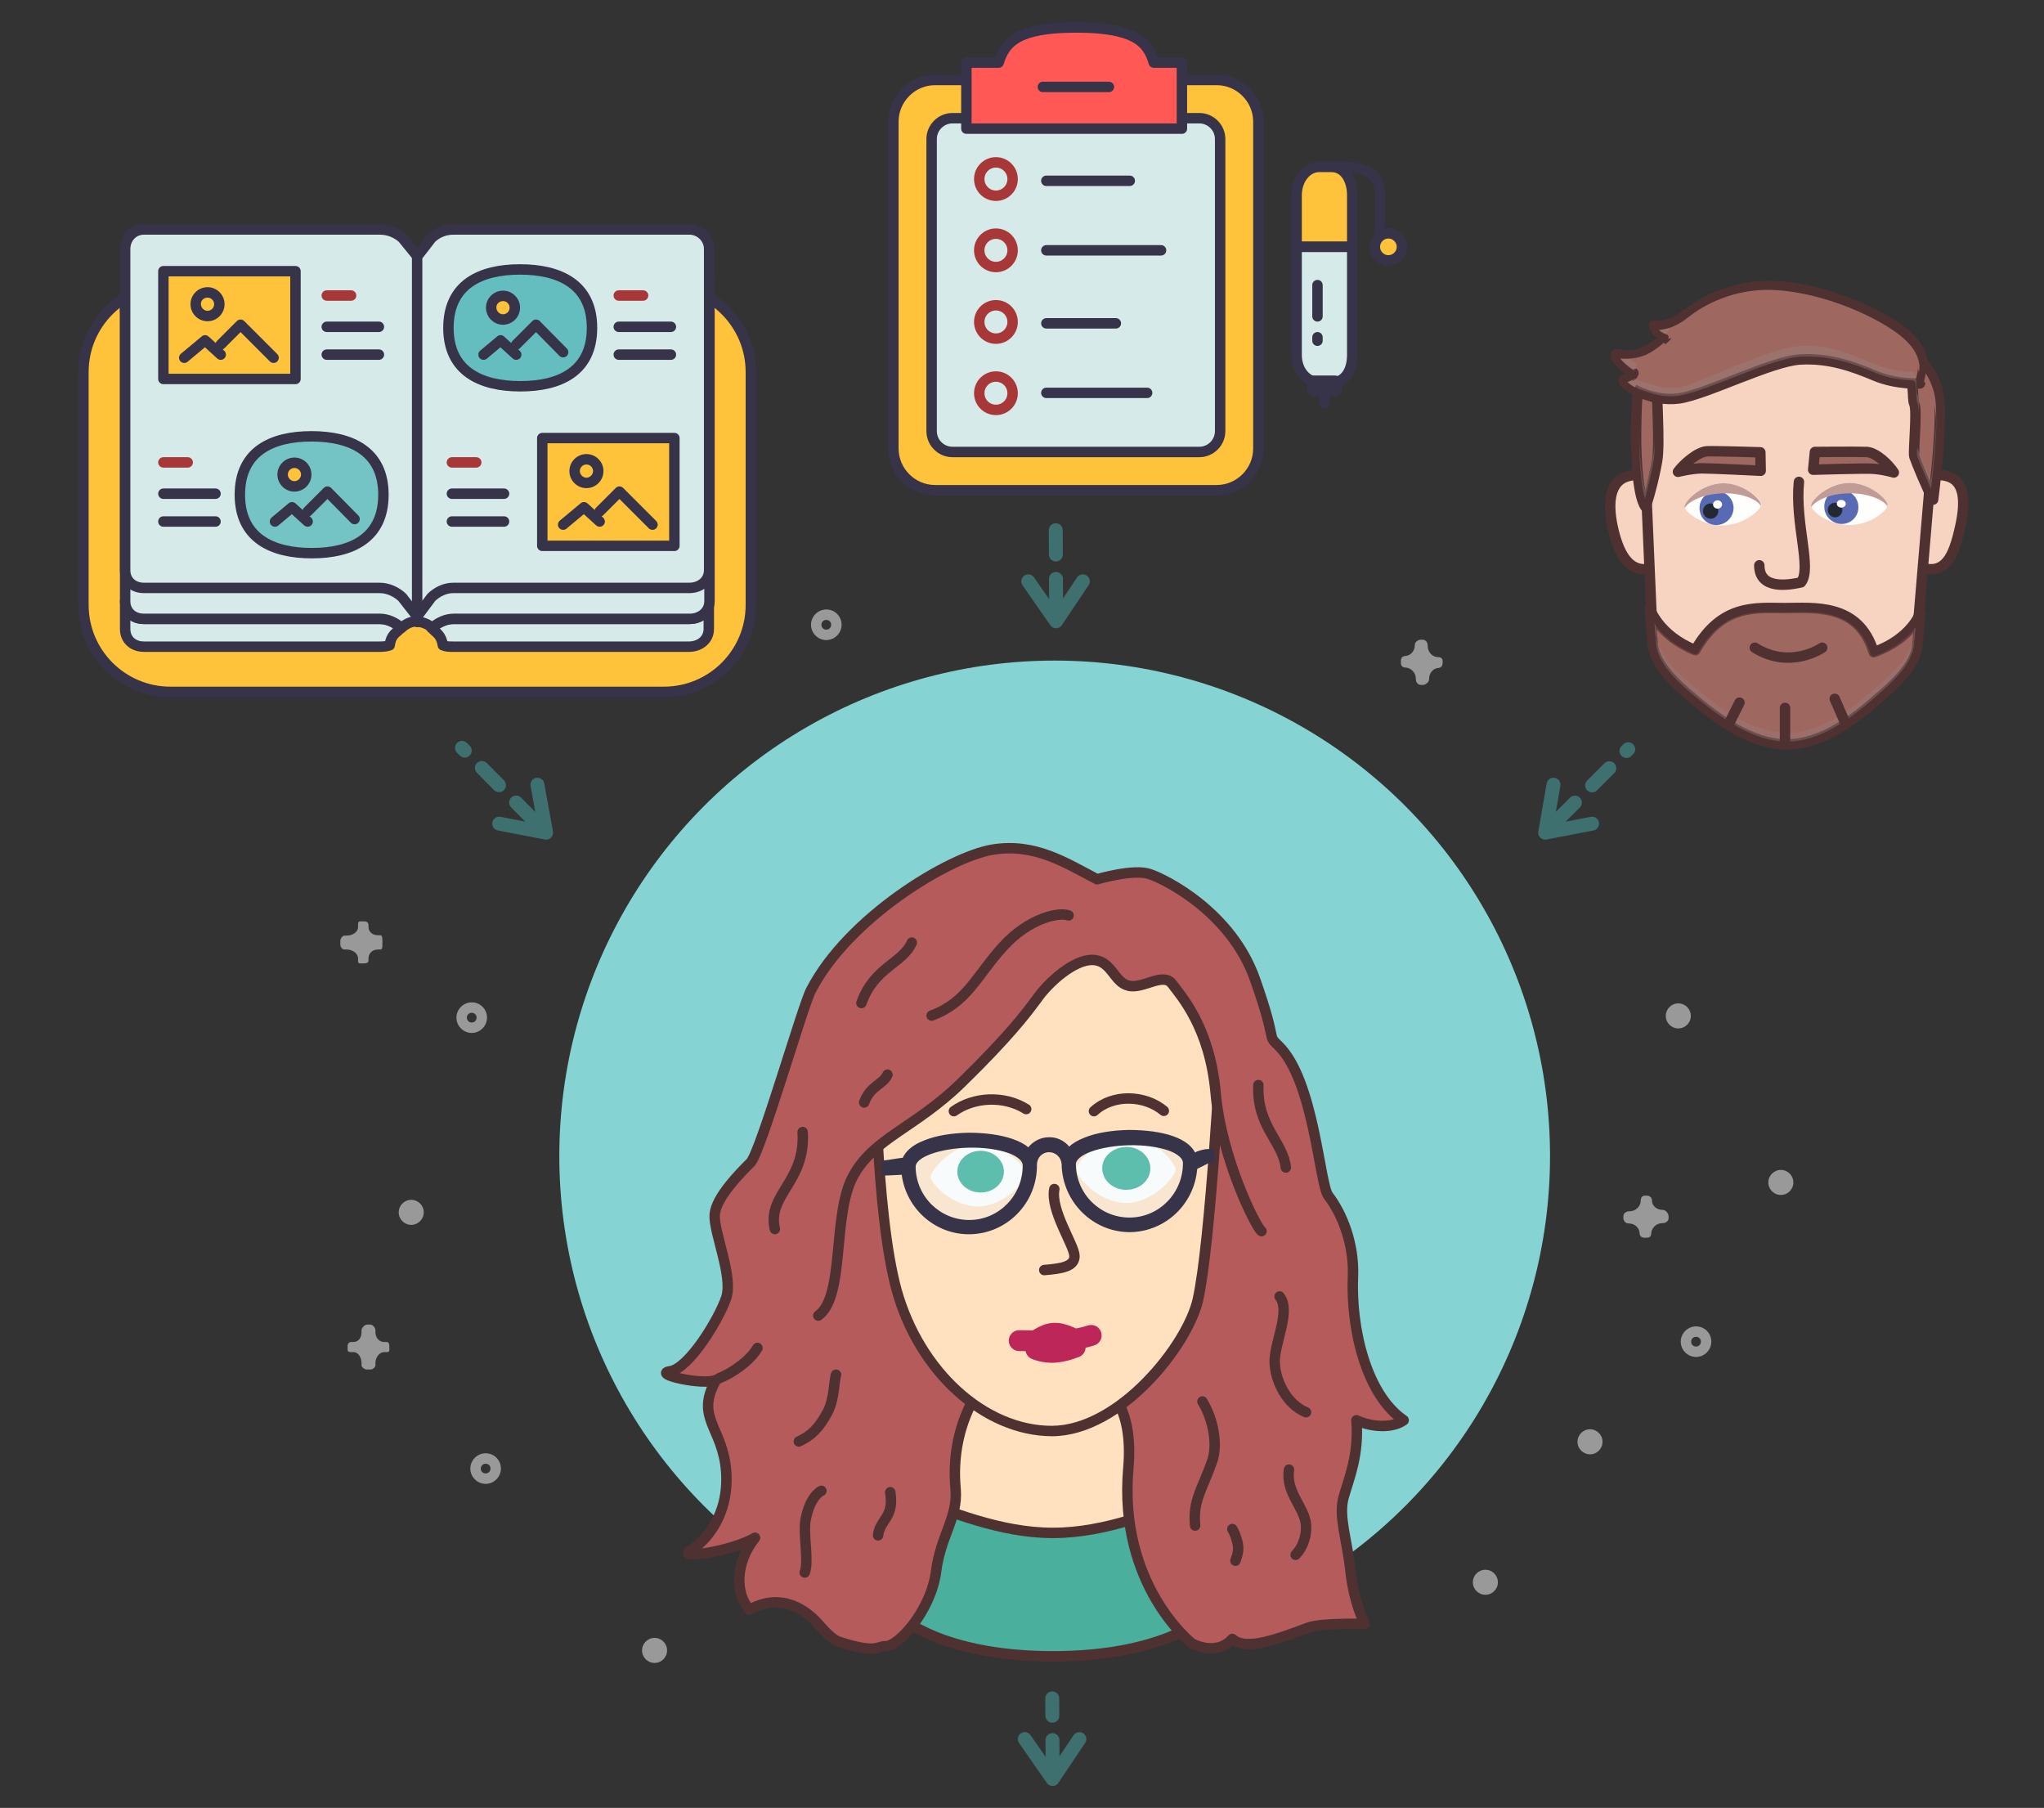 <svg xmlns="http://www.w3.org/2000/svg" id="Слой_1" x="0" y="0" viewBox="0 0 588 520" xml:space="preserve"><rect x="0" y="0" width="588" height="520" fill="#333333" stroke="none"/><style>.st0{opacity:.5}.st1,.st2{fill:#fff}.st2{opacity:.5}.st3,.st4{fill:#ffc23b;stroke:#373449;stroke-width:3;stroke-linecap:round;stroke-linejoin:round;stroke-miterlimit:10}.st4{fill:#d6eae9}.st6{stroke-dasharray:7}.st15,.st6,.st7{fill:none;stroke-linecap:round;stroke-linejoin:round;stroke-miterlimit:10}.st6,.st7{stroke:#3f7070;stroke-width:4}.st15{stroke:#4f3131;stroke-width:3}.st16{fill:#22a88e}.st17{fill:none;stroke:#bc2658;stroke-width:6;stroke-linecap:round;stroke-linejoin:round;stroke-miterlimit:10}.st18{opacity:.3;fill:#e6f0f5}.st19{fill:#373449}.st20{fill:none;stroke:#373449;stroke-width:3;stroke-linecap:round;stroke-linejoin:round;stroke-miterlimit:10}.st21{fill:#ffc23b}.st22{fill:#d6eae9;stroke:#a83838}.st22,.st26,.st27{stroke-width:3;stroke-linecap:round;stroke-linejoin:round;stroke-miterlimit:10}.st26{fill:#3ac8e1;stroke:#373449}.st27{fill:#f7d4c1;stroke:#4f3131}.st28{fill:#fefefd}.st29{fill:#586ab3}.st30{fill:#232933}.st31{fill:#c19c97}.st32{stroke:#4f3131;stroke-width:3;stroke-linecap:round;stroke-linejoin:round;stroke-miterlimit:10;fill:#9e6861}.st35{fill:#99817f}</style><g id="XMLID_4747_" class="st0"><path class="st1" d="M139.7 421c.8 0 1.4.6 1.4 1.4 0 .8-.6 1.4-1.4 1.4-.8 0-1.4-.6-1.4-1.4 0-.7.6-1.4 1.4-1.4m0-3c-2.4 0-4.4 2-4.4 4.4 0 2.4 2 4.4 4.4 4.4s4.4-2 4.4-4.4c0-2.4-1.9-4.4-4.4-4.4z"/></g><g id="XMLID_4746_" class="st0"><path class="st1" d="M135.7 291.3c.8 0 1.4.6 1.4 1.4 0 .8-.6 1.4-1.4 1.4s-1.4-.6-1.4-1.4c0-.8.6-1.4 1.4-1.4m0-3c-2.4 0-4.4 2-4.4 4.4s2 4.4 4.4 4.4 4.4-2 4.4-4.4-1.9-4.4-4.4-4.4z"/></g><g id="XMLID_4745_" class="st0"><path class="st1" d="M237.7 178.3c.8 0 1.4.6 1.4 1.4 0 .8-.6 1.4-1.4 1.4s-1.4-.6-1.4-1.4c0-.8.6-1.4 1.4-1.4m0-3c-2.4 0-4.4 2-4.4 4.4s2 4.4 4.4 4.4 4.4-2 4.4-4.4-1.9-4.4-4.4-4.4z"/></g><g id="XMLID_4743_" class="st0"><path class="st1" d="M487.9 384.5c.8 0 1.4.6 1.4 1.4s-.6 1.4-1.4 1.4-1.4-.6-1.4-1.4.6-1.4 1.4-1.4m0-3c-2.4 0-4.4 2-4.4 4.4s2 4.4 4.4 4.4 4.4-2 4.4-4.4-1.9-4.4-4.4-4.4z"/></g><g id="XMLID_4741_" class="st0"><circle class="st1" cx="512.3" cy="340.1" r="3.6"/></g><g id="XMLID_4740_" class="st0"><circle class="st1" cx="427.3" cy="455.1" r="3.6"/></g><g id="XMLID_4739_" class="st0"><circle class="st1" cx="118.3" cy="348.7" r="3.6"/></g><g id="XMLID_4738_" class="st0"><circle class="st1" cx="188.3" cy="474.7" r="3.6"/></g><g id="XMLID_4737_" class="st0"><circle class="st1" cx="482.8" cy="292.2" r="3.6"/></g><g id="XMLID_4732_" class="st0"><circle class="st1" cx="457.4" cy="414.7" r="3.6"/></g><path id="XMLID_4730_" class="st2" d="M111.2 386h-.6c-1.6 0-2.6-1.3-2.6-2.8v-.6c0-.6-.7-1.6-1.4-1.6h-1.1c-.6 0-1.5 1-1.5 1.6v.6c0 1.6-.9 2.8-2.4 2.8h-.6c-.6 0-1 .5-1 1.1v1.1c0 .6.4.7 1 .7h.6c1.6 0 2.4 1.7 2.4 3.2v.6c0 .6.9 1.2 1.5 1.2h1.1c.6 0 1.4-.6 1.4-1.2v-.6c0-1.6 1-3.2 2.6-3.2h.6c.6 0 .8-.1.8-.7v-1.1c0-.6-.2-1.1-.8-1.1z"/><path id="XMLID_4729_" class="st2" d="M109.4 269h-.6c-1.6 0-2.8-.9-2.8-2.5v-.5c0-.6-.5-1-1.2-1h-1.1c-.6 0-.7.3-.7 1v.6c0 1.6-1.7 2.5-3.3 2.5h-.6c-.6 0-1.2.9-1.2 1.5v1.1c0 .6.5 1.4 1.2 1.4h.6c1.6 0 3.3 1 3.3 2.6v.6c0 .6.1.8.7.8h1.1c.6 0 1.2-.2 1.2-.8v-.6c0-1.6 1.2-2.6 2.8-2.6h.6c.6 0 .6-.7.6-1.4v-1.1c0-.7 0-1.6-.6-1.6z"/><path id="XMLID_4728_" class="st2" d="M478.4 348c-1.8 0-3.2-1.1-3.2-2.9v.1c0-.8-.7-1.3-1.4-1.3h-.6c-.8 0-1.2.6-1.2 1.4 0 1.7-1.5 3.1-3.2 3.1h-.2c-.8 0-1.6.6-1.6 1.4v.6c0 .8.7 1.5 1.5 1.5h.1c1.7 0 3.1 1.3 3.1 3.1v-.2c0 .8.6 1.2 1.4 1.2h.6c.8 0 1.3-.4 1.3-1.2v.1c0-1.7 1.5-3.1 3.2-3.1h.2c.8 0 1.6-.6 1.6-1.4v-.6c0-.7-.8-1.8-1.6-1.8z"/><path id="XMLID_279_" class="st2" d="M413.7 189c-1.7 0-3-1.5-3-3.2v-.2c0-.8-.6-1.6-1.4-1.6h-.6c-.8 0-1.7.7-1.7 1.5v.1c0 1.7-1.3 3.1-3 3.1h.2c-.8 0-1.2.6-1.2 1.4v.6c0 .8.5 1.3 1.3 1.3h-.1c1.7 0 3.1 1.5 3.1 3.2v.2c0 .8.6 1.6 1.4 1.6h.6c.8 0 1.8-.8 1.8-1.6v-.1c0-1.7 1.2-3.2 2.9-3.2h-.2c.8 0 1.2-.7 1.2-1.4v-.6c0-.7-.5-1.1-1.3-1.1z"/><path id="XMLID_4720_" class="st3" d="M216 174c0 13.8-11.2 25-25 25H49c-13.8 0-25-11.2-25-25v-67c0-13.8 11.2-25 25-25h142c13.8 0 25 11.2 25 25v67z"/><path id="XMLID_4719_" class="st4" d="M115.4 180.6c-1.7-1.5-3.9-2.6-6.2-2.6H41.4c-3.1 0-5.4-2-5.4-5.1v8c0 3.1 2.3 5.1 5.4 5.1h67.9c1 0 2-.1 2.8-.4.4-3 1.7-3.4 3.3-5z"/><path id="XMLID_4718_" class="st4" d="M204 172.9c0 3.1-2.6 5.1-5.7 5.1h-67.9c-2.3 0-4.5 1.1-6.3 2.6 1.6 1.6 2.8 2 3.3 5 .9.4 1.9.4 2.9.4h67.9c3.1 0 5.7-2 5.7-5.1V89.6v83.3z"/><path id="XMLID_4717_" class="st4" d="M41.4 84h67.9c2.4 0 4.7.9 6.5 2.5l4.3 5.3v-9h-.1l-4.3-5.3c-1.7-1.6-4.1-2.5-6.4-2.5H41.4c-3.1 0-5.4 2.5-5.4 5.6v9c0-3.1 2.3-5.6 5.4-5.6z"/><path id="XMLID_4716_" class="st4" d="M41.4 178h67.9c2.3 0 4.5 1.1 6.2 2.6 1.3-1.2 2.8-1.9 4.5-1.9 0 0 .1 0 .1.1v-87l-4.3-5.3c-1.7-1.6-4.1-2.5-6.5-2.5H41.4c-3.1 0-5.4 2.5-5.4 5.6v83.3c0 3.1 2.3 5.1 5.4 5.1z"/><path id="XMLID_4715_" class="st4" d="M120 91.8l4.1-5.3a9.1 9.1 0 0 1 6.3-2.5h67.9c3.1 0 5.7 2.5 5.7 5.6v-9c0-3.1-2.6-5.6-5.7-5.6h-67.9c-2.4 0-4.7.9-6.4 2.5l-4.1 5.3h.1v9z"/><path id="XMLID_4714_" class="st4" d="M198.3 84h-67.9c-2.4 0-4.6.9-6.3 2.5l-4.1 5.3v87c1 0 3 .5 4.3 1.8 1.7-1.5 3.9-2.6 6.2-2.6h67.9c3.1 0 5.7-2 5.7-5.1V89.6c-.1-3.1-2.7-5.6-5.8-5.6z"/><path id="XMLID_4713_" class="st4" d="M120 91.8v87z"/><path id="XMLID_4711_" class="st4" d="M120 178.8v-87z"/><path id="XMLID_4703_" class="st4" d="M120 177.3l-4.3-5.5c-1.7-1.6-4.1-2.7-6.5-2.7H41.4c-3.1 0-5.4-2-5.4-5.1V71.6c0-3.1 2.3-5.6 5.4-5.6h67.9c2.4 0 4.7.9 6.5 2.5l4.3 5.3v103.5z"/><path id="XMLID_4702_" class="st4" d="M120 177.3l4.1-5.5c1.7-1.6 3.9-2.7 6.3-2.7h67.9c3.1 0 5.7-2 5.7-5.1V71.6c0-3.1-2.6-5.6-5.7-5.6h-67.9c-2.4 0-4.6.9-6.3 2.5l-4.1 5.3v103.5z"/><path id="XMLID_4701_" class="st6" d="M302.8 507.5l-.1-19"/><path id="XMLID_4700_" class="st7" d="M294.8 500.2l8 11.5 7.7-11.5"/><circle id="XMLID_4695_" cx="303.4" cy="332.5" r="142.5" fill="#85d3d3"/><path id="XMLID_4694_" d="M276.1 389.8c-2.1 28.5-10.3 49.9-12.8 62.7 19.8 17.1 50 16.1 79.3-.4-16.1-17.6-19.9-52.3-19.2-61.9-12 0-47.3-.4-47.3-.4z" fill="#ffe1c0" stroke="#4f3131" stroke-width="3" stroke-linecap="round" stroke-linejoin="round" stroke-miterlimit="10"/><path id="XMLID_4693_" d="M359.5 440.3c0 25.1-25.4 36.1-56.6 36.1s-56.6-10.9-56.6-36.1c0-25.1 25.4.6 56.6.6s56.6-25.7 56.6-.6z" fill="#4aaf9c" stroke="#4f3131" stroke-width="3" stroke-linecap="round" stroke-linejoin="round" stroke-miterlimit="10"/><path id="XMLID_4692_" d="M354.5 471.4c-4.7 5.2-11.6 1.3-11.6 1.3s-21.3-16.6-18.3-50.5c1.6-18.5-6.7-23.2-6.7-23.2h-35.6s-9.1 11-7.4 29.3c.7 8.2-4.3 13.4-5.6 23.6-1.5 11.5-11 21.8-14.6 21.6-2.3-.1-2.3 2.3-13.4-1.3-2-.7-4.3-3.3-5.8-5-3.4-3.9-10.6-9.4-19.9-4.2-4.1-4.6-4.2-13.4 1.6-20.7-7.2 4.1-22.7 6.2-18.6 3.7 4.1-2.5 11.2-9.9 10.3-22.7s-9.1-15.4-2.9-26.4c-3.7 1.7-18.6-1.7-13.2-2.5s14-14.9 16.1-21.1c2.1-6.2-3.7-19-3.3-24 .4-5 7.4-12 10.3-14.9 2.9-2.9 15-45.1 17.4-49.6 10.8-20.9 39.7-38.3 52.1-40.4 12.4-2.1 21.5 4 30.2 8.5 0 0 10.5-3.1 15.1-1.5 4.6 1.5 23.5 11 30.3 30.2 6.8 19.2 3.2 15.7 6.8 19.2 10.2 9.9 11.8 39.9 14.3 43.1 4.1 5.3 7.5 14.1 7.1 23.3-.6 14.8 3.7 33.8 14.6 41.3-3.3 2.4-9.3 2-13.6 0 .8 9.9-2.1 16.6-3.7 22.2-1.5 5.6 1 11.9 2 21.2s4.1 15.2 4.1 15.2-12.5-.4-16.4 1.1c-10.5 4-18.1 6.4-21.7 3.2z" fill="#b55b5b" stroke="#4f3131" stroke-width="3" stroke-linecap="round" stroke-linejoin="round" stroke-miterlimit="10"/><g id="XMLID_4691_"><path d="M302.5 411.6c-19.3-.1-38-17-44.5-40.3-6.3-22.6-6.4-69.8-6.4-71.8-.2-4.7 2-9.5 6.3-14 7.4-7.6 20.9-13.6 30.7-13.6h25.7c9.8 0 23.3 6 30.7 13.6 4.3 4.4 6.5 9.3 6.3 14-.1 2.4-3 57.8-6.7 74.2-3 13.2-22.2 37.6-41.9 37.8-.1.1-.2.1-.2.1z" fill="#ffe1c0"/><path d="M314.3 273.4c13.2 0 36 11.9 35.5 26.1 0 0-3 57.5-6.7 74-2.8 12.4-21.7 36.5-40.5 36.6-18.8 0-36.8-16.6-43.2-39.2-6.3-22.7-6.3-71.4-6.3-71.4-.5-14.2 22.3-26.1 35.5-26.1h25.7m-11.7 136.7c-.1 0 0 0 0 0m11.7-139.7h-25.7c-10.3 0-24 6.1-31.7 14.1-4.6 4.7-6.9 9.9-6.7 15.1 0 2.6.1 49.5 6.4 72.1 6.7 23.9 26 41.3 46 41.4h.2c20.4-.2 40.2-25.3 43.3-38.9 3.7-16.5 6.6-72.1 6.7-74.5.2-5.2-2.1-10.4-6.7-15.2-7.9-8-21.5-14.1-31.8-14.1z" fill="#4f3131"/></g><path id="XMLID_4690_" d="M245.7 334.2s15.2-7 32.9-23.8 25.3-32.8 30.6-34.3c5.4-1.5 12.5 4.4 15.2 7.6 10.7-2.9 15.6-2.6 23.4 15.4 0 0 4.7 39.6 18.8 51.5 10.6 9 14.6 7 14.6 7L350.4 270s-12.8-9.1-33.3-12.3-35.1-10.8-45.4-3.8c-25.5 17.4-38.2 54.6-38.2 54.6l12.2 25.7z" fill="#b55b5b"/><path id="XMLID_4689_" class="st15" d="M230.9 325.6c.9 14.4-10.3 17.9-8 27.9"/><path id="XMLID_4681_" class="st15" d="M255.3 309.1c-1.2 2.8-5 3.2-6.7 8"/><path id="XMLID_4676_" class="st15" d="M362 312.1c-.5 11.9 7.1 16.3 7.9 23.7"/><path id="XMLID_4674_" class="st15" d="M368.1 372.9c3.4 4.3-1.7 13.6-1.4 19.2.3 5.6 3.7 11.9 9 14.1"/><path id="XMLID_4672_" class="st15" d="M345.9 403.1c3.3 5.5 4.4 12.6 2.8 17.2-2.8 8-5.6 11.2-4.9 18.5"/><path id="XMLID_2512_" class="st15" d="M354.5 439.8c.7 1.1 1.7 3.8 1.7 5.5s-.7 3.2-.8 3.6"/><path id="XMLID_2503_" class="st15" d="M370.8 422.7c-1 6.6 4.4 10.7 4.9 15.8.2 2.6-.5 6.1-3 8.7"/><path id="XMLID_2445_" class="st15" d="M256.1 429.2c1.2 7.4-3 7.8-3.5 12.4"/><path id="XMLID_2443_" class="st15" d="M236.3 428.8c-1.8.9-3.6 3.6-4.5 8-.9 4.4 1 12-.3 15.5"/><path id="XMLID_2440_" class="st15" d="M229.8 414.6c3.5-1.6 5.9-3.9 8.3-8.5 2-3.9 1.8-8.9 2.4-10.7"/><path id="XMLID_2436_" class="st15" d="M217.9 387.7c-2.2 3.8-7.4 7.3-11 8.7"/><path id="XMLID_2433_" class="st1" d="M309.6 336.4c0 1.9 6.4 9.6 14.3 9.6s14.3-7.7 14.3-9.6-6.4-9.6-14.3-9.6-14.3 7.8-14.3 9.6z"/><path id="XMLID_2430_" class="st1" d="M295.2 337.5c.1 1.7-5.8 9.2-13.4 9.5-7.6.3-14-6.6-14.1-8.4-.1-1.7 5.8-9.2 13.4-9.5 7.6-.3 14 6.7 14.1 8.4z"/><ellipse id="XMLID_2429_" class="st16" cx="282.1" cy="337" rx="6.7" ry="6"/><path id="XMLID_2428_" class="st15" d="M295.2 319c-6.4-4-15.1-3.5-20.8.6"/><path id="XMLID_2423_" class="st16" d="M317.1 336.5c.3 3.4 3.6 6 7.4 5.7 3.8-.2 6.7-3.2 6.4-6.6s-3.6-6-7.4-5.7c-3.8.3-6.7 3.2-6.4 6.6z"/><path id="XMLID_2384_" class="st17" d="M298 388.1c4 1.5 7.3.9 11.3-.6"/><path id="XMLID_2380_" class="st17" d="M307.8 384.6c-3.6-1.6-5.7-1.5-8.8.4"/><path id="XMLID_2145_" class="st15" d="M334.8 319.5c-5.5-4.6-14.7-4.9-20.1.1"/><path id="XMLID_2140_" class="st15" d="M235.4 378.4c7.7-5.5 4-28.7 9.9-39.9s17.8-13.9 31.4-27.2 18.5-19.8 21.8-24.3c3.2-4.5 10.5-11.1 15.9-10.9 5.4.2 6 6.4 10.2 7.4 4.1 1.1 10-4 12.6-.5 2.6 3.5 10.8 12.5 12.5 31.3 1.6 18.8 11.7 38.9 13.2 39.8"/><path id="XMLID_2135_" class="st17" d="M293.2 385.6c6 0 13.1.9 20.7-1.5"/><path id="XMLID_2133_" class="st18" d="M296 337.1c0 6.3-6.5 14.8-17.3 14.8s-17.3-8.5-17.3-14.8c0-6.3 6.5-8.9 17.3-8.9s17.3 2.6 17.3 8.9z"/><path id="XMLID_2129_" class="st18" d="M342 337.1c0 6.3-6.5 14.8-17.3 14.8s-17.3-8.5-17.3-14.8c0-6.3 6.5-8.9 17.3-8.9s17.3 2.6 17.3 8.9z"/><path id="XMLID_2108_" class="st19" d="M349.1 330.7c-1.9-.7-5 .5-5.3.8-.9-1.7-2.7-3.4-6.3-4.7-3.4-1.2-7.9-1.8-12.8-1.8-4.8.1-9.3.8-12.7 2.2-2 .8-3.4 1.6-4.4 2.6-1.4-1.7-3.6-2.8-5.9-2.7-2.4 0-4.5 1.2-5.9 2.9-1-.9-2.5-1.7-4.5-2.4-3.4-1.2-7.9-1.8-12.7-1.8-4.8.1-9.3.8-12.7 2.2-3.7 1.4-5.4 3.3-6.2 5-2 .2-4.7.8-6.1.8l.2 4.3c.1.1 5.6-.2 5.6-.2 1.3 9.8 9.7 17.3 19.7 17.1 10.7-.2 19.3-9.1 19.2-19.9v-.1c0-2 1.5-3.6 3.5-3.6 1.9 0 3.5 1.5 3.6 3.5.2 10.9 9.1 19.6 19.8 19.5 10.2-.2 18.4-8.2 19.2-18.2l.2-.1c2-.9 3-1.8 5.2-2.1l-.7-3.3zM279 350.9c-8.5.1-15.5-6.7-15.6-15.3 0-2.8 7-5.3 15.3-5.5 4.3-.1 8.4.5 11.3 1.5 1.2.4 4.1 1.7 4.2 3.5.1 8.6-6.7 15.7-15.2 15.8zm46.1-.7c-8.5.1-15.5-6.7-15.6-15.3 0-2.8 7-5.3 15.3-5.5 4.3-.1 8.4.5 11.3 1.5 1.2.4 4.1 1.7 4.2 3.5.1 8.6-6.7 15.7-15.2 15.8z"/><g id="XMLID_1047_"><path id="XMLID_1182_" class="st3" d="M47 78h38v31H47z"/><path id="XMLID_1179_" class="st20" d="M53 102.9l6-5 4.5 4.1"/><path id="XMLID_1178_" class="st20" d="M63.5 99.1l5.7-5.7 9.5 9.5"/><g id="XMLID_1121_"><circle class="st21" cx="59.7" cy="87.5" r="3.4"/><path class="st19" d="M59.7 85.6c1.1 0 1.9.9 1.9 1.9 0 1.1-.9 1.9-1.9 1.9s-1.9-.9-1.9-1.9c-.1-1 .8-1.9 1.9-1.9m0-3c-2.7 0-4.9 2.2-4.9 4.9s2.2 4.9 4.9 4.9 4.9-2.2 4.9-4.9-2.2-4.9-4.9-4.9z"/></g></g><path id="XMLID_1046_" class="st22" d="M94 85h7"/><path id="XMLID_1045_" class="st4" d="M94 94h15"/><path id="XMLID_1044_" class="st4" d="M94 102h15"/><g id="XMLID_1038_"><path id="XMLID_1042_" d="M110.3 142.3c0 12.5-9.2 16.8-20.6 16.8S69 154.8 69 142.3s9.2-16.8 20.6-16.8 20.7 4.3 20.7 16.8z" fill="#74c4c6" stroke="#373449" stroke-width="3" stroke-linecap="round" stroke-linejoin="round" stroke-miterlimit="10"/><path id="XMLID_1041_" class="st20" d="M79.1 150l4.9-4.1 4.5 4.1"/><path id="XMLID_1040_" class="st20" d="M88.5 147.1l5.7-5.7 7.8 7.9"/><g id="XMLID_1039_"><circle class="st21" cx="84.7" cy="136.5" r="3.4"/><path class="st19" d="M84.7 134.6c1.1 0 1.9.9 1.9 1.9s-.9 1.9-1.9 1.9-1.9-.9-1.9-1.9.8-1.9 1.9-1.9m0-3c-2.7 0-4.9 2.2-4.9 4.9s2.2 4.9 4.9 4.9 4.9-2.2 4.9-4.9-2.2-4.9-4.9-4.9z"/></g></g><path id="XMLID_1020_" class="st22" d="M47 133h7"/><path id="XMLID_1018_" class="st4" d="M47 142h15"/><path id="XMLID_1016_" class="st4" d="M47 150h15"/><g id="XMLID_1006_"><path id="XMLID_1013_" class="st3" d="M156 126h38v31h-38z"/><path id="XMLID_1010_" class="st20" d="M162 150.9l6-5 4.5 4.1"/><path id="XMLID_1008_" class="st20" d="M172.5 147.1l5.7-5.7 9.5 9.5"/><g id="XMLID_1007_"><circle class="st21" cx="168.7" cy="135.5" r="3.4"/><path class="st19" d="M168.7 133.6c1.1 0 1.9.9 1.9 1.9s-.9 1.9-1.9 1.9-1.9-.9-1.9-1.9.8-1.9 1.9-1.9m0-3c-2.7 0-4.9 2.2-4.9 4.9s2.2 4.9 4.9 4.9 4.9-2.2 4.9-4.9-2.2-4.9-4.9-4.9z"/></g></g><path id="XMLID_1005_" class="st22" d="M178 85h7"/><path id="XMLID_1004_" class="st4" d="M178 94h15"/><path id="XMLID_1001_" class="st4" d="M178 102h15"/><g id="XMLID_995_"><path id="XMLID_1000_" d="M170.3 94.3c0 12.5-9.2 16.8-20.6 16.8S129 106.8 129 94.3s9.2-16.8 20.6-16.8 20.7 4.3 20.7 16.8z" fill="#64bdbf" stroke="#373449" stroke-width="3" stroke-linecap="round" stroke-linejoin="round" stroke-miterlimit="10"/><path id="XMLID_999_" class="st20" d="M139.1 102l4.9-4.1 4.5 4.1"/><path id="XMLID_997_" class="st20" d="M148.5 99.1l5.7-5.7 7.8 7.9"/><g id="XMLID_996_"><circle class="st21" cx="144.7" cy="88.5" r="3.4"/><path class="st19" d="M144.7 86.6c1.1 0 1.9.9 1.9 1.9 0 1.1-.9 1.9-1.9 1.9s-1.9-.9-1.9-1.9c-.1-1 .8-1.9 1.9-1.9m0-3c-2.7 0-4.9 2.2-4.9 4.9s2.2 4.9 4.9 4.9 4.9-2.2 4.9-4.9-2.2-4.9-4.9-4.9z"/></g></g><path id="XMLID_994_" class="st22" d="M130 133h7"/><path id="XMLID_992_" class="st4" d="M130 142h15"/><path id="XMLID_986_" class="st4" d="M130 150h15"/><path id="XMLID_982_" class="st3" d="M362 129c0 6.6-5.4 12-12 12h-81c-6.6 0-12-5.4-12-12V35c0-6.6 5.4-12 12-12h81c6.6 0 12 5.4 12 12v94z"/><path id="XMLID_981_" class="st4" d="M351 124c0 3.3-2.7 6-6 6h-71c-3.3 0-6-2.7-6-6V40c0-3.3 2.7-6 6-6h71c3.3 0 6 2.7 6 6v84z"/><path id="XMLID_978_" d="M331.9 18c-1.7-6-5.7-10.1-22.3-10.1S289.1 12 287.3 18H278v19h62V18h-8.1z" fill="#ff5855" stroke="#373449" stroke-width="3" stroke-linecap="round" stroke-linejoin="round" stroke-miterlimit="10"/><path id="XMLID_971_" class="st4" d="M301 52h24"/><path id="XMLID_947_" class="st4" d="M300 25h19"/><path id="XMLID_939_" class="st4" d="M301 72h33"/><path id="XMLID_918_" class="st4" d="M301 93h20"/><path id="XMLID_917_" class="st4" d="M301 113h29"/><circle id="XMLID_913_" class="st22" cx="286.5" cy="51.5" r="4.8"/><circle id="XMLID_909_" class="st22" cx="286.5" cy="72" r="4.8"/><circle id="XMLID_908_" class="st22" cx="286.5" cy="92.6" r="4.8"/><circle id="XMLID_899_" class="st22" cx="286.5" cy="113.1" r="4.8"/><path id="XMLID_895_" class="st3" d="M389 56.2V71h-16V56.2c0-4.4 2.7-8.2 6.6-8.2h3.4c3.9 0 6 3.8 6 8.2z"/><path id="XMLID_887_" class="st4" d="M389 71v31.1c0 4.4-2 7.9-5.9 7.9h-3.4c-3.9 0-6.7-3.5-6.7-7.9V71h16z"/><path id="XMLID_840_" class="st19" d="M386 112c0 1.1-.9 2-2 2h-6c-1.1 0-2-.9-2-2v-2c0-1.1.9-2 2-2h6c1.1 0 2 .9 2 2v2z"/><path id="XMLID_839_" class="st20" d="M397 71V55.5c0-7.8-9.2-7.6-14-7.6"/><g id="XMLID_778_"><circle class="st21" cx="399.4" cy="71" r="3.9"/><path class="st19" d="M399.4 68.6c1.3 0 2.4 1.1 2.4 2.4 0 1.3-1.1 2.4-2.4 2.4-1.3 0-2.4-1.1-2.4-2.4 0-1.3 1.1-2.4 2.4-2.4m0-3c-3 0-5.4 2.4-5.4 5.4s2.4 5.4 5.4 5.4 5.4-2.4 5.4-5.4-2.5-5.4-5.4-5.4z"/></g><path id="XMLID_777_" class="st26" d="M379 82v9"/><path id="XMLID_762_" class="st26" d="M379 97v1"/><path id="XMLID_761_" class="st26" d="M381 113v3"/><path id="XMLID_760_" class="st7" d="M295.8 167.2l8 11.5 7.7-11.5"/><path id="XMLID_754_" class="st6" d="M303.8 173.5l-.1-24"/><path id="XMLID_746_" class="st7" d="M446.9 225.7l-2.4 13.8 13.5-2.6"/><path id="XMLID_737_" class="st6" d="M448.1 235.8l20.3-20.3"/><path id="XMLID_734_" class="st7" d="M154.6 225.7l2.5 13.8-13.5-2.6"/><path id="XMLID_731_" class="st6" d="M153.4 235.8l-20.5-20.7"/><path id="XMLID_624_" class="st15" d="M262.3 271.1c-2.6 6-10.8 7-14.5 17.4"/><path id="XMLID_487_" class="st15" d="M307.4 263.3c-2.7-1-11.2.6-18.8 8.9-7.6 8.3-10.3 16.1-20.6 19.9"/><path id="XMLID_2139_" class="st15" d="M303.3 342c-1.2 6.2 5.8 16.2 5.8 19.3s-4 3.6-8.7 4"/><path id="XMLID_5525_" class="st27" d="M482.6 147.6c1.8 7.3-1.7 14.5-7.6 15.9s-9-3.4-10.8-10.7-1.6-14.5 4.4-15.9c5.9-1.5 12.2 3.3 14 10.7z"/><path id="XMLID_5507_" class="st27" d="M545.9 147.6c-1.8 7.3 1.7 14.5 7.6 15.9 6 1.4 8.4-3.4 10.1-10.7 1.8-7.3 2.2-14.5-3.7-15.9-6-1.5-12.2 3.3-14 10.7z"/><path id="XMLID_5483_" class="st27" d="M513.9 210.2c13.3 0 31.9-6.8 38.1-33.3l5.1-60.6c0-8.5-7.8-15.4-15.8-15.4h-56c-8 0-12.8 6.9-12.8 15.4l2.6 60.6c5.5 25 25.5 33.3 38.8 33.3z"/><path class="st28" d="M521 145.4c0 1.5 5 5.7 11.1 5.6 6.1 0 11-4.3 10.9-5.8s-5-6.4-11.1-6.3c-6 .1-10.9 5.1-10.9 6.5z"/><path class="st29" d="M524.8 145.8c0 2.7 2.3 4.9 5 4.9s4.9-2.2 4.8-4.9c0-2.7-2.3-4.9-5-4.9s-4.9 2.2-4.8 4.9z"/><path class="st30" d="M525.8 146.7c0 1.2 1 2.1 2.1 2.1 1.2 0 2.1-1 2.1-2.1 0-1.2-1-2.1-2.1-2.1-1.2 0-2.2 1-2.1 2.1z"/><path class="st28" d="M528.4 144.9c0 .6.6 1.1 1.3 1.1.7 0 1.3-.5 1.3-1.1 0-.6-.6-1.1-1.3-1.1-.7-.1-1.3.4-1.3 1.1z"/><path class="st31" d="M532 141.9c-6.3 0-10.2 2.6-10.9 3.9-.1-.1-.1-.3-.1-.4 0-1.5 4.9-6.4 10.9-6.5s11.1 4.8 11.1 6.3c0 .1 0 .2-.1.4-.6-1.3-4.6-3.8-10.9-3.7z"/><path class="st28" d="M484.6 145.7c0 1.5 5.1 5.6 11.2 5.4 6.1-.2 10.9-4.6 10.9-6 0-1.5-5.1-6.2-11.2-6.1s-10.9 5.2-10.9 6.7z"/><path class="st29" d="M488.9 146.3c.1 2.7 2.3 4.8 5 4.7s4.8-2.3 4.8-5c-.1-2.7-2.3-4.8-5-4.7-2.7 0-4.9 2.3-4.8 5z"/><ellipse transform="rotate(-1.68 492.139 146.93) scale(1)" class="st30" cx="492.1" cy="147" rx="2.2" ry="2.2"/><ellipse transform="rotate(-1.68 494.108 145.177) scale(1)" class="st28" cx="494.1" cy="145.1" rx="1.3" ry="1.2"/><path class="st31" d="M495.5 141.9c-6.3.2-10.2 2.8-10.8 4.2-.1-.1-.1-.3-.1-.4 0-1.5 4.8-6.5 10.8-6.7 6.1-.2 11.1 4.6 11.2 6.1 0 .1 0 .2-.1.4-.6-1.4-4.7-3.8-11-3.6z"/><path id="XMLID_5482_" class="st32" d="M544.8 135.9c-1.4-2.2-5.1-5.8-7.8-5.9-2.6-.1-14.9 0-14.9 0l-.5 5.1s13.6-.4 16.7-.3c3.1.1 6.5 1.1 6.5 1.1z"/><path id="XMLID_5480_" class="st32" d="M482.7 135.7c1.6-2.2 5.7-5.8 8.4-5.9 2.7-.1 15.3.3 15.3.3l.1 5.3s-13.9-.7-17-.7c-3.3.1-6.8 1-6.8 1z"/><path id="XMLID_5478_" class="st27" d="M517.5 138.6c-1.2 12 3.8 24.9.6 28.9-3.6.8-12 2.2-12-4.9"/><path id="XMLID_5477_" class="st32" d="M552.4 176.4l-.8 9c-.5 6.1-6.8 11.6-11.2 15.4-6.6 5.8-16 13.3-26.4 13.3-10.4 0-20.2-7.5-27.1-13.3-4.5-3.8-11-9.5-11.5-15.8l-.8-10s2.4 7.7 13.1 12c7.7-13.5 17.6-12.1 25.8-12.1 8.1 0 21.2-1.6 25.5 12.7 10.8-3.8 13.4-11.2 13.4-11.2z"/><path id="XMLID_5470_" class="st15" d="M524.2 186.3s-9.2 6.4-19.4 0"/><path class="st32" d="M556.1 143.7c-1.5-2.6-5-11.1-5.4-12.4-.4-1.3.9-13.1 0-15.1s.7-7.9-3.7-10.8c-4.4-2.9-16.3-6.2-16.3-8.2s.9-6.5 10.6-1.7 16.3 11.4 16.7 21.1-1.9 27.1-1.9 27.1zm-73.4-41.5c-2.3 1.9-5.7 1.7-6 6.3s.9 19 0 24.1c-.9 5.2-2.8 12.2-3.4 13.1-2.5-3.7-2.8-17.4-2.6-24 .1-6.6.3-17.1 5.3-21.3s6.7 1.8 6.7 1.8z"/><path class="st32" d="M552.3 110.3c2-5.5 1.5-11.1-8.7-17.4s-25.3-11.1-36.3-10.6c-10.9.5-18.6 5.4-22.1 8.1-3.5 2.8-6.8 3.7-9.4 3.2.4 2.3 3.5 3.2 3.5 3.2s-2.9 2.9-5.9 4.3c-3 1.4-6.3 1.2-8.5.8-.5 1.4 3.6 4.6 5 5.4-.4 1.1-1.2 1.2-2.8 2.1 0 1.6 8.1 6.3 15.9 5.2s26.5-10.7 34.8-11.2c8.3-.5 15.2 2 21.4 4.6 6.3 2.7 13.1 2.3 13.1 2.3z"/><path d="M479.4 99.1c.3.1.6.3.6.6s0 .6-.2.9c-.1.1-3.1 3.1-6.2 4.5-1.4.6-2.7.9-4 1.1-1.3-.9-2.7-2.1-3.5-3.1 2 .2 4.8.1 7.5-1.1 1.9-.9 3.8-2.3 5-3.4.4.4.8.5.8.5zm6.2-7.8c3.5-2.8 11.1-7.5 21.6-7.9 10.3-.4 25 3.9 35.7 10.5 5.7 3.5 8.7 7 9.2 10.8 0 .1 0 .2.1.3 0 .8-.1 1.5-.2 2.1-.7-3.5-3.7-6.8-9.1-10.1-10.8-6.6-25.5-10.9-35.7-10.5-10.5.4-18.1 5.2-21.6 7.9-1.9 1.5-3.8 2.5-5.7 3.1.1-.2.1-.4.1-.7-.1-.3-.3-.6-.6-.6 0 0-1.3-.4-2.2-1.3 2.6-.1 5.5-1.3 8.4-3.6zm68.4 16.1c1.8 2.9 2.8 6 2.9 9.4.1 1.3.1 2.7 0 4.2v-1.1c-.2-3.8-1.3-7.2-3.4-10.2.2-.7.3-1.5.5-2.3zm-84.5 1.9c.3.2.5.3.7.5.4.2.5.7.4 1.1-.1.2-.2.4-.3.5-1.1-.6-1.7-1.1-2.1-1.5.1 0 .1 0 .2-.1.4-.1.8-.3 1.1-.5z" fill="#9e6861"/><g opacity=".4"><path class="st35" d="M551.5 128.7c.3.9 2.4 6 4 9.5.5-4.5 1.5-13.1 1.6-20 .1 7.2-1 17.4-1.6 22.4-1.6-3.5-3.7-8.6-4-9.5-.1-.2 0-1.2 0-2.4zm-74.6-15.1c2.1.4 4.1.5 6 .2 3.5-.5 9.3-2.7 15.4-5.1 7.3-2.9 14.9-5.8 19.5-6.1 8.6-.5 15.8 2.1 21.9 4.7 3.7 1.6 7.7 2 10.4 2.1.4 0 .8.3.9.7.2 1.2.3 2.4.3 3.4s.1 1.9.3 2.4c.2.5.3 1.3.4 2.5.1-2.4 0-4.1-.4-4.9-.2-.4-.2-1.4-.3-2.4 0-1-.1-2.2-.3-3.4-.1-.4-.4-.7-.9-.7-2.7-.1-6.7-.6-10.4-2.1-6.1-2.5-13.3-5.9-21.9-5.4-4.6.3-12.2 3.2-19.5 6.1-6.1 2.4-11.9 5.4-15.3 5.8-1.9.2-3.9.2-6-.2l-5.2-1.6-.2 2.3c-.1 0 4.1 1.5 5.3 1.7zm3.1-18.5l-.8.8c-.5-.2-1.2-.6-1.8-1.1.9 0 1.9-.2 2.8-.5.1.3 0 .6-.2.8zm-6.8 45.8c.8-2.5 1.9-7 2.5-10.8.2-1.2.3-2.9.3-4.8 0 3 0 5.6-.3 7.3-.7 3.8-1.8 8.3-2.5 10.8-1.2-4.1-1.7-12.2-1.7-19.5.1 6.6.6 13.4 1.7 17zm-4.3-37.6c.5.4 1 .7 1.4 1 .4.2.5.7.4 1.1-.2.5-.4.9-.7 1.2-1.4-.9-3-2.3-3.8-3.3h2.7z"/><path class="st35" d="M470.2 108.8c.4.2.8.5 1.3.7.4.2.6.5.5.9-.1.6-.1 1.2-.2 1.8l-.3-.3c-1.7-.8-2.7-1.5-3.2-2 .1 0 .1 0 .2-.1.7-.3 1.3-.5 1.7-1z"/></g><path d="M539.3 191.7c-.2.1-.5.1-.7 0-.2-.1-.4-.3-.5-.6-3.7-12.4-14.5-12.2-22.4-12.1h-4.4c-7.5-.1-16-.2-22.8 11.7-.2.4-.7.6-1.1.4-5.8-2.3-9.2-5.7-11.2-8.3l-.3-3.4c1.9 2.7 5.4 6.2 11.5 8.7.4.2.9 0 1.1-.4 6.8-11.9 15.3-11.8 22.8-11.7h4.4c7.9-.1 18.7-.3 22.4 12.1.1.2.2.4.5.6.2.1.5.1.7 0 6.2-2.3 9.8-5.6 11.7-8.2l-.3 3.4c-1.9 2.5-5.4 5.6-11.4 7.8z" opacity=".3" fill="#9e6861"/><path d="M476.4 182.6c.5 6.3 7.7 12.3 11.2 15.2 7.7 6.4 16.9 13 26.5 13 9.5 0 18.4-6.6 25.7-13.1 4.1-3.6 10.4-9 10.8-14.8l.2-2.2c.1-.1.2-.2.2-.3l-.4 5c-.5 5.7-6.7 11.2-10.8 14.8-7.4 6.5-16.2 13.1-25.7 13.1-9.6 0-18.8-6.6-26.5-13-3.5-2.9-10.7-8.9-11.2-15.2l-.4-5.7c.1.1.1.2.2.3l.2 2.9z" opacity=".4" fill="#967e7d"/><path id="XMLID_5469_" class="st32" d="M513.5 203.6v10.5"/><path id="XMLID_5463_" class="st32" d="M527.8 201l3.1 7.1"/><path id="XMLID_479_" class="st32" d="M500.4 202.1l-3 6"/></svg>